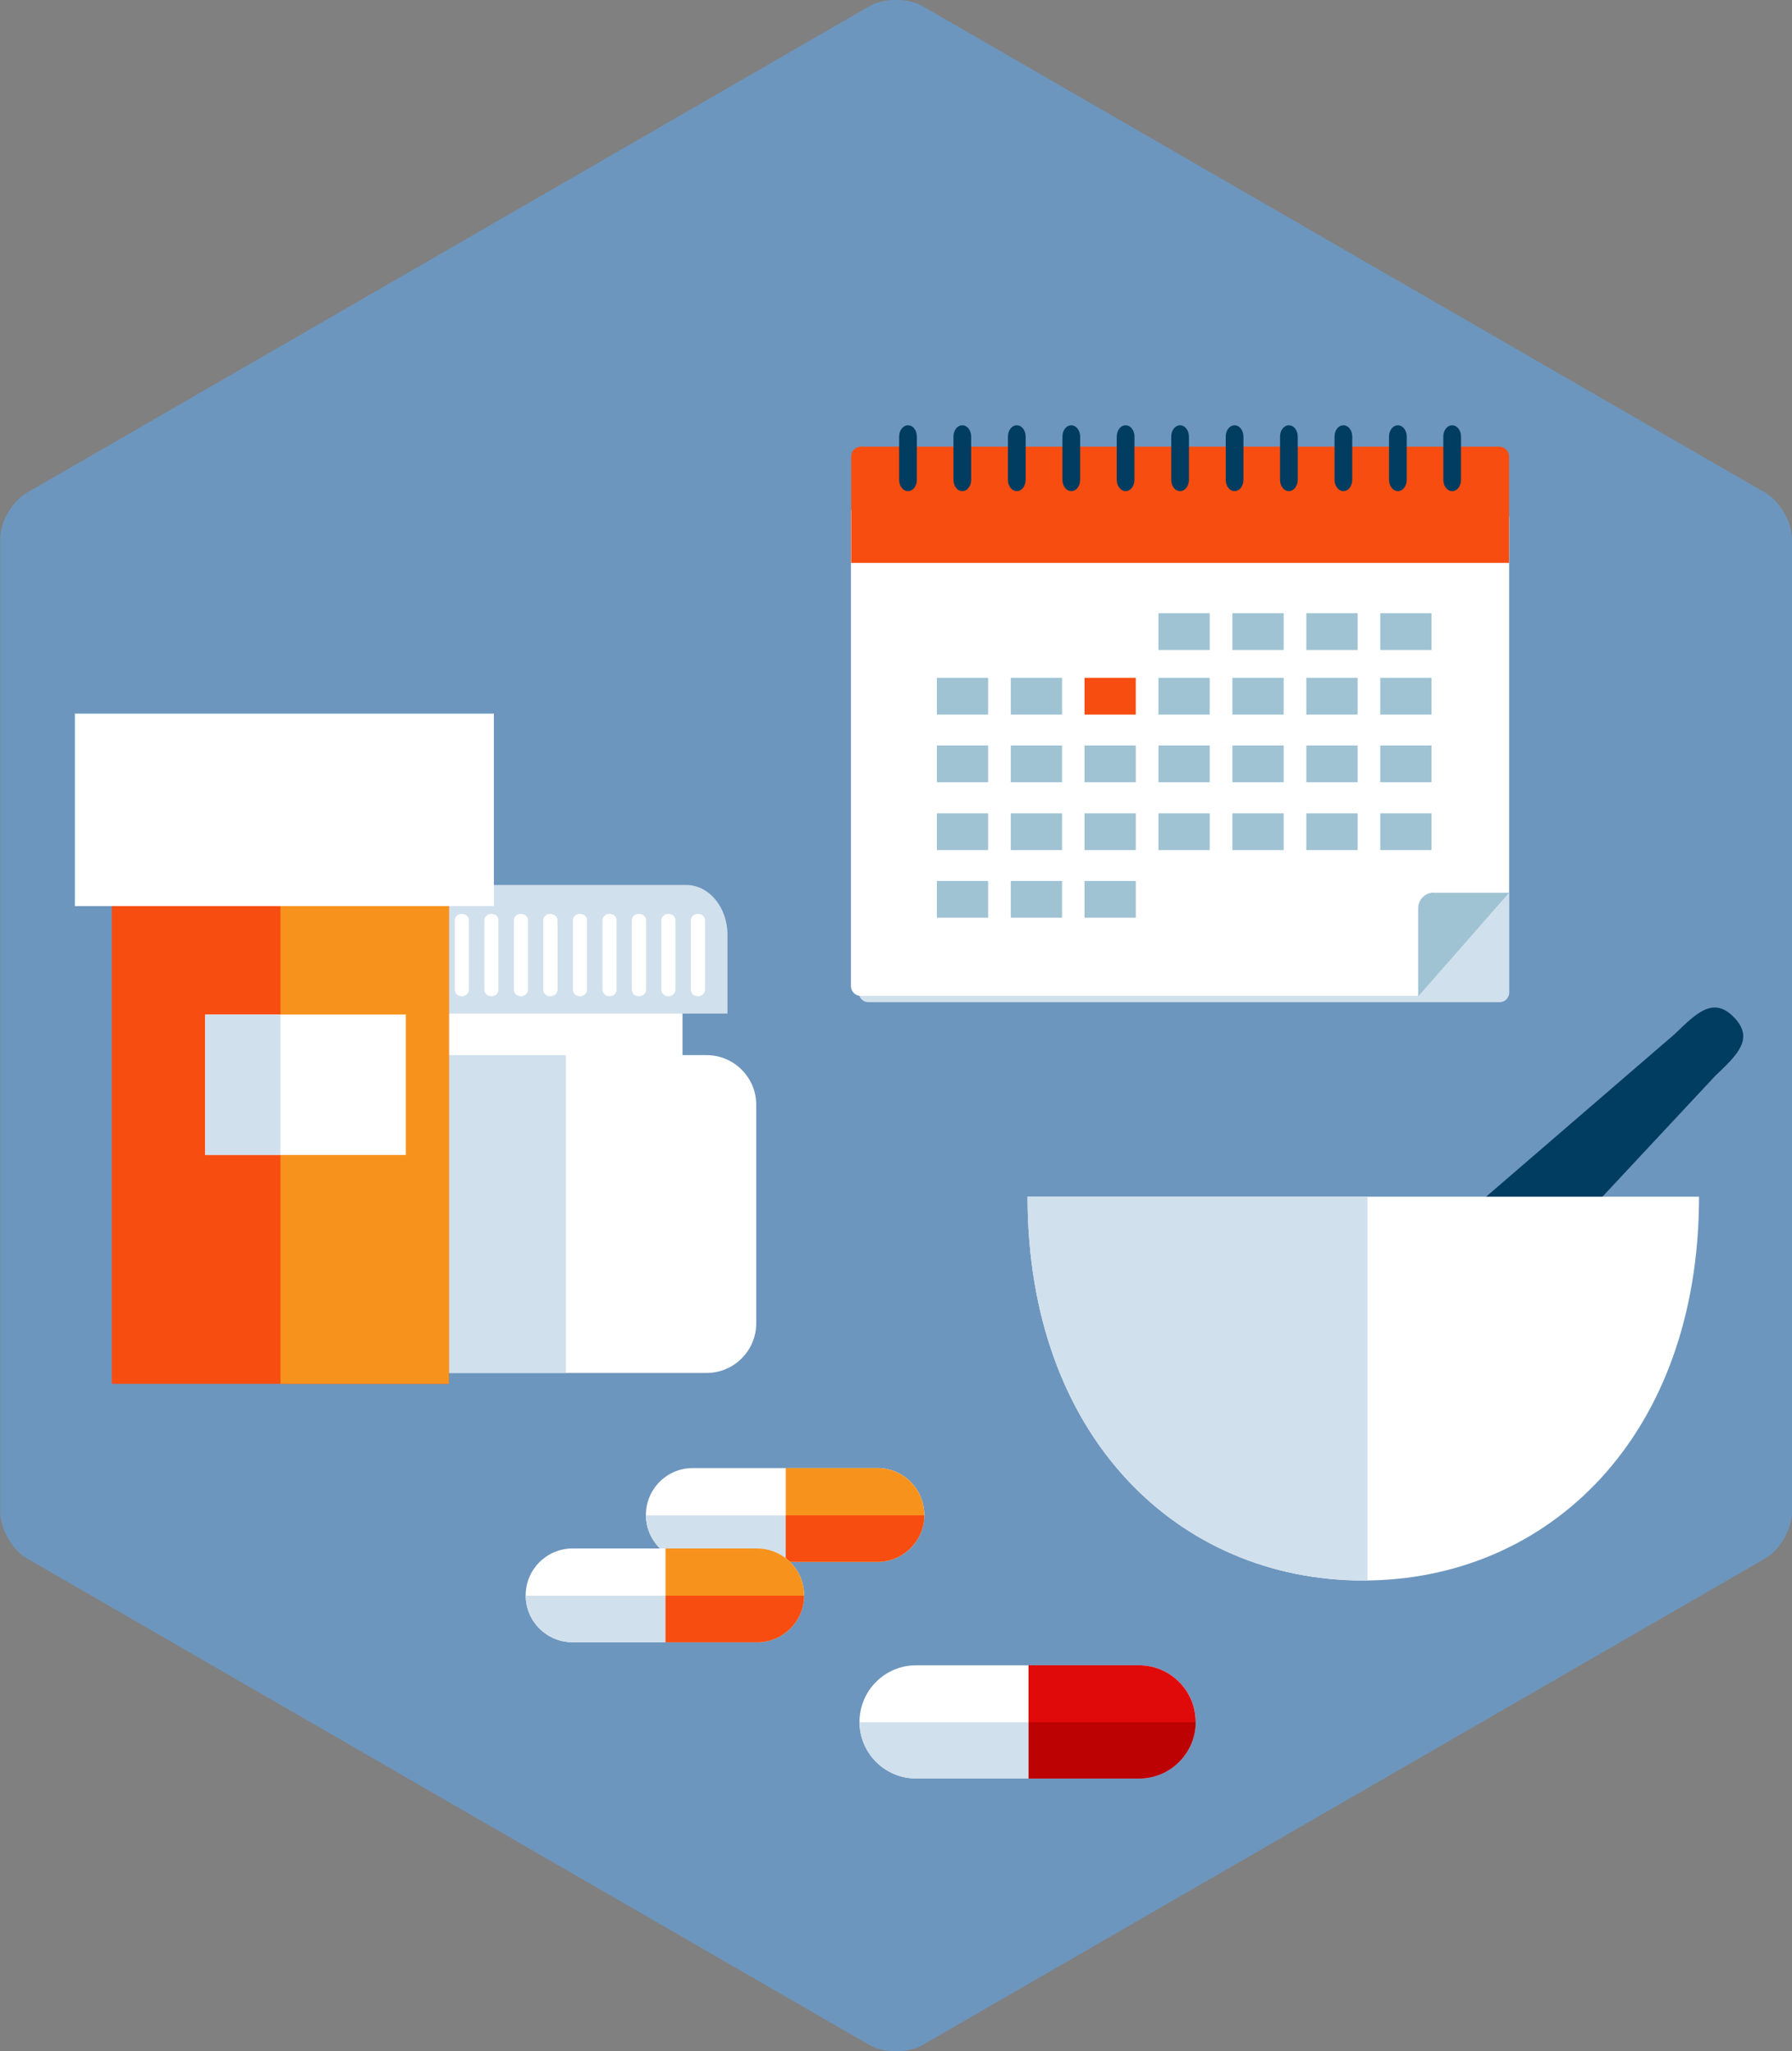 <svg xmlns="http://www.w3.org/2000/svg" id="Layer_2" viewBox="0 0 94.05 107.64"><rect x="0" y="0" width="94.05" height="107.64" fill="#808080" stroke="none"/><defs><style>      .cls-1 {        fill: #f74d11;      }      .cls-2 {        fill: #f7931d;      }      .cls-3 {        fill: #9fc3d3;      }      .cls-4 {        fill: #fff;      }      .cls-5 {        fill: #003d61;      }      .cls-6 {        fill: #e00a0a;      }      .cls-7 {        fill: #d1e0ed;      }      .cls-8 {        fill: #6d96be;      }      .cls-9 {        fill: #bc0202;      }    </style></defs><g id="Layer_1-2" data-name="Layer_1"><path class="cls-8" d="M94.05,79.35c0,.89-.63,1.98-1.4,2.43l-44.22,25.53c-.77.45-2.04.45-2.81,0L1.41,81.78c-.77-.45-1.4-1.54-1.4-2.43V28.29c0-.89.63-1.99,1.4-2.43L45.62.33c.77-.45,2.03-.45,2.81,0l44.22,25.53c.77.45,1.4,1.54,1.4,2.43v51.06h0Z"></path><g><g><path class="cls-7" d="M79.21,52.08c0,.28-.22.51-.5.51h-33.14c-.28,0-.5-.23-.5-.51v-24.88c0-.28.22-.51.5-.51h33.14c.28,0,.5.23.5.51v24.88Z"></path><path class="cls-4" d="M79.19,46.81s-4.78,5.44-4.78,5.45h-29.24c-.28,0-.51-.23-.51-.51v-24.88c0-.28.23-.51.51-.51h33.51c.28,0,.51.23.51.51v19.94Z"></path><path class="cls-3" d="M75.24,46.85h3.96l-4.77,5.44v-4.63c0-.45.37-.82.82-.82Z"></path><g><g><rect class="cls-3" x="49.17" y="35.57" width="2.69" height="1.93"></rect><rect class="cls-3" x="53.05" y="35.57" width="2.69" height="1.93"></rect><rect class="cls-1" x="56.92" y="35.57" width="2.69" height="1.93"></rect><rect class="cls-3" x="60.8" y="35.57" width="2.69" height="1.93"></rect><rect class="cls-3" x="64.68" y="35.57" width="2.69" height="1.93"></rect><rect class="cls-3" x="68.56" y="35.57" width="2.69" height="1.93"></rect><rect class="cls-3" x="72.44" y="35.57" width="2.69" height="1.93"></rect></g><g><rect class="cls-3" x="60.8" y="32.18" width="2.69" height="1.93"></rect><rect class="cls-3" x="64.68" y="32.18" width="2.69" height="1.93"></rect><rect class="cls-3" x="68.56" y="32.18" width="2.69" height="1.93"></rect><rect class="cls-3" x="72.44" y="32.18" width="2.69" height="1.93"></rect></g><g><rect class="cls-3" x="49.17" y="39.12" width="2.69" height="1.93"></rect><rect class="cls-3" x="53.05" y="39.12" width="2.69" height="1.93"></rect><rect class="cls-3" x="56.92" y="39.12" width="2.69" height="1.93"></rect><rect class="cls-3" x="60.8" y="39.12" width="2.69" height="1.93"></rect><rect class="cls-3" x="64.68" y="39.12" width="2.69" height="1.93"></rect><rect class="cls-3" x="68.56" y="39.12" width="2.69" height="1.93"></rect><rect class="cls-3" x="72.44" y="39.12" width="2.69" height="1.93"></rect></g><g><rect class="cls-3" x="49.17" y="42.68" width="2.69" height="1.93"></rect><rect class="cls-3" x="53.05" y="42.68" width="2.69" height="1.93"></rect><rect class="cls-3" x="56.92" y="42.68" width="2.69" height="1.93"></rect><rect class="cls-3" x="60.8" y="42.68" width="2.69" height="1.93"></rect><rect class="cls-3" x="64.68" y="42.68" width="2.69" height="1.93"></rect><rect class="cls-3" x="68.56" y="42.68" width="2.69" height="1.93"></rect><rect class="cls-3" x="72.44" y="42.68" width="2.69" height="1.93"></rect></g><g><rect class="cls-3" x="49.17" y="46.23" width="2.69" height="1.93"></rect><rect class="cls-3" x="53.05" y="46.23" width="2.69" height="1.93"></rect><rect class="cls-3" x="56.92" y="46.23" width="2.69" height="1.93"></rect></g></g></g><path class="cls-1" d="M79.2,29.54v-5.59c0-.28-.23-.51-.51-.51h-33.51c-.28,0-.51.23-.51.51v5.59h34.53Z"></path><g><path class="cls-5" d="M48.12,25.18c0,.32-.2.59-.45.59h-.03c-.25,0-.45-.27-.45-.59v-2.27c0-.32.2-.59.45-.59h.03c.25,0,.45.27.45.59v2.27Z"></path><path class="cls-5" d="M50.97,25.18c0,.32-.2.59-.45.59h-.03c-.25,0-.45-.27-.45-.59v-2.27c0-.32.2-.59.45-.59h.03c.25,0,.45.27.45.59v2.27Z"></path><path class="cls-5" d="M53.83,25.18c0,.32-.2.59-.45.59h-.03c-.25,0-.45-.27-.45-.59v-2.27c0-.32.2-.59.45-.59h.03c.25,0,.45.27.45.59v2.27Z"></path><path class="cls-5" d="M56.69,25.18c0,.32-.2.59-.45.59h-.03c-.25,0-.45-.27-.45-.59v-2.27c0-.32.2-.59.45-.59h.03c.24,0,.45.27.45.59v2.27Z"></path><path class="cls-5" d="M59.54,25.18c0,.32-.2.59-.45.59h-.03c-.24,0-.45-.27-.45-.59v-2.27c0-.32.2-.59.45-.59h.03c.25,0,.45.27.45.59v2.27Z"></path><path class="cls-5" d="M62.4,25.18c0,.32-.2.59-.45.59h-.03c-.25,0-.45-.27-.45-.59v-2.27c0-.32.2-.59.45-.59h.03c.24,0,.45.27.45.59v2.27Z"></path><path class="cls-5" d="M65.26,25.18c0,.32-.2.59-.45.59h-.03c-.25,0-.45-.27-.45-.59v-2.27c0-.32.2-.59.45-.59h.03c.24,0,.45.27.45.59v2.27Z"></path><path class="cls-5" d="M68.11,25.18c0,.32-.2.59-.45.59h-.03c-.25,0-.45-.27-.45-.59v-2.27c0-.32.2-.59.45-.59h.03c.25,0,.45.27.45.59v2.27Z"></path><path class="cls-5" d="M70.97,25.18c0,.32-.2.59-.45.59h-.03c-.24,0-.45-.27-.45-.59v-2.27c0-.32.2-.59.45-.59h.03c.25,0,.45.27.45.59v2.27Z"></path><path class="cls-5" d="M73.83,25.18c0,.32-.2.59-.45.59h-.03c-.24,0-.45-.27-.45-.59v-2.27c0-.32.2-.59.45-.59h.03c.25,0,.45.27.45.59v2.27Z"></path><path class="cls-5" d="M76.68,25.18c0,.32-.2.59-.45.59h-.03c-.25,0-.45-.27-.45-.59v-2.27c0-.32.2-.59.45-.59h.03c.25,0,.45.27.45.59v2.27Z"></path></g></g><g><g><path class="cls-4" d="M39.69,69.44c0,1.44-1.17,2.61-2.61,2.61h-15.24c-1.44,0-2.61-1.17-2.61-2.61v-11.46c0-1.44,1.17-2.61,2.61-2.61h15.24c1.44,0,2.61,1.17,2.61,2.61v11.46Z"></path><rect class="cls-4" x="23.09" y="48.4" width="12.73" height="11.76"></rect><path class="cls-7" d="M19.23,57.98v11.46c0,1.44,1.17,2.61,2.61,2.61h7.86v-16.68h-7.86c-1.44,0-2.61,1.17-2.61,2.61Z"></path><g><path class="cls-7" d="M38.18,53.19v-4.14c0-1.44-.97-2.61-2.17-2.61h-12.68c-1.2,0-2.17,1.17-2.17,2.61v4.14h17.03Z"></path><g><path class="cls-4" d="M37,51.94c0,.19-.17.34-.37.34h0c-.21,0-.37-.15-.37-.34v-3.65c0-.19.17-.33.37-.33h0c.21,0,.37.15.37.33v3.65Z"></path><path class="cls-4" d="M35.45,51.94c0,.19-.17.34-.37.34h0c-.21,0-.37-.15-.37-.34v-3.65c0-.19.17-.33.37-.33h0c.21,0,.37.15.37.33v3.65Z"></path><path class="cls-4" d="M33.91,51.94c0,.19-.17.34-.38.34h0c-.21,0-.37-.15-.37-.34v-3.65c0-.19.17-.33.37-.33h0c.21,0,.38.15.38.33v3.65Z"></path><path class="cls-4" d="M32.36,51.94c0,.19-.17.34-.37.34h0c-.2,0-.37-.15-.37-.34v-3.65c0-.19.17-.33.37-.33h0c.21,0,.37.15.37.33v3.65Z"></path><path class="cls-4" d="M30.81,51.94c0,.19-.17.34-.37.34h0c-.21,0-.37-.15-.37-.34v-3.65c0-.19.17-.33.37-.33h0c.21,0,.37.15.37.33v3.65Z"></path><path class="cls-4" d="M29.26,51.94c0,.19-.17.34-.38.34h0c-.2,0-.37-.15-.37-.34v-3.65c0-.19.17-.33.37-.33h0c.21,0,.38.15.38.33v3.65Z"></path><path class="cls-4" d="M27.71,51.94c0,.19-.17.34-.37.34h0c-.21,0-.37-.15-.37-.34v-3.65c0-.19.17-.33.37-.33h0c.21,0,.37.15.37.33v3.65Z"></path><path class="cls-4" d="M26.16,51.94c0,.19-.17.34-.37.34h0c-.21,0-.37-.15-.37-.34v-3.65c0-.19.17-.33.37-.33h0c.21,0,.37.15.37.33v3.65Z"></path><path class="cls-4" d="M24.61,51.94c0,.19-.17.34-.37.34h0c-.21,0-.37-.15-.37-.34v-3.65c0-.19.17-.33.37-.33h0c.21,0,.37.15.37.33v3.65Z"></path><path class="cls-4" d="M23.06,51.94c0,.19-.17.34-.37.34h0c-.21,0-.37-.15-.37-.34v-3.65c0-.19.17-.33.37-.33h0c.21,0,.37.15.37.33v3.65Z"></path></g></g></g><g><rect class="cls-1" x="5.87" y="43.98" width="17.69" height="28.64"></rect><rect class="cls-2" x="14.72" y="45.98" width="8.84" height="26.64"></rect><g><rect class="cls-4" x="10.77" y="53.24" width="10.53" height="7.37"></rect><rect class="cls-7" x="10.77" y="53.24" width="3.95" height="7.37"></rect></g><rect class="cls-4" x="3.93" y="37.45" width="21.99" height="10.1"></rect></g></g><g><path class="cls-5" d="M73.41,74.25c-1.13,1.09-2.93,1.05-4.02-.08h0c-1.09-1.13-1.05-2.93.08-4.02l18.43-15.89c1.13-1.09,2.02-2,3.11-.87h0c1.09,1.13.14,1.99-.99,3.07l-16.61,17.79Z"></path><g><path class="cls-4" d="M89.17,62.8c0,12.57-7.89,20.14-17.62,20.14s-17.62-7.57-17.62-20.14h35.24Z"></path><path class="cls-7" d="M71.55,82.94c.07,0,.15-.01.22-.01v-20.13h-17.84c0,12.57,7.89,20.14,17.62,20.14Z"></path></g></g><g><g><g><g><path class="cls-4" d="M48.51,79.5c0,1.36-1.1,2.46-2.46,2.46h-9.69c-1.36,0-2.46-1.1-2.46-2.46h0c0-1.36,1.1-2.46,2.46-2.46h9.69c1.36,0,2.46,1.1,2.46,2.46h0Z"></path><path class="cls-2" d="M48.51,79.5c0-1.36-1.1-2.46-2.46-2.46h-4.81v4.92h4.81c1.36,0,2.46-1.1,2.46-2.46Z"></path></g><g><path class="cls-7" d="M36.36,81.96h4.88v-2.44h-7.34c.01,1.35,1.11,2.44,2.46,2.44Z"></path><path class="cls-1" d="M46.05,81.96c1.35,0,2.45-1.09,2.46-2.44h-7.27v2.44h4.81Z"></path></g></g><g><g><path class="cls-4" d="M42.2,83.72c0,1.36-1.1,2.46-2.46,2.46h-9.69c-1.36,0-2.46-1.1-2.46-2.46h0c0-1.36,1.1-2.46,2.46-2.46h9.69c1.36,0,2.46,1.1,2.46,2.46h0Z"></path><path class="cls-2" d="M42.2,83.72c0-1.36-1.1-2.46-2.46-2.46h-4.81v4.92h4.81c1.36,0,2.46-1.1,2.46-2.46Z"></path></g><g><path class="cls-7" d="M30.05,86.18h4.88v-2.44h-7.34c.01,1.35,1.11,2.44,2.46,2.44Z"></path><path class="cls-1" d="M39.74,86.18c1.35,0,2.45-1.09,2.46-2.44h-7.27v2.44h4.81Z"></path></g></g></g><g><g><path class="cls-4" d="M62.75,90.36c0,1.64-1.33,2.97-2.97,2.97h-11.7c-1.64,0-2.97-1.33-2.97-2.97h0c0-1.64,1.33-2.97,2.97-2.97h11.7c1.64,0,2.97,1.33,2.97,2.97h0Z"></path><path class="cls-6" d="M62.75,90.36c0-1.64-1.33-2.97-2.97-2.97h-5.8v5.94h5.8c1.64,0,2.97-1.33,2.97-2.97Z"></path></g><g><path class="cls-7" d="M48.08,93.33h5.89v-2.95h-8.86c.01,1.63,1.34,2.95,2.97,2.95Z"></path><path class="cls-9" d="M59.78,93.33c1.63,0,2.96-1.32,2.97-2.95h-8.77v2.95h5.8Z"></path></g></g></g></g></svg>